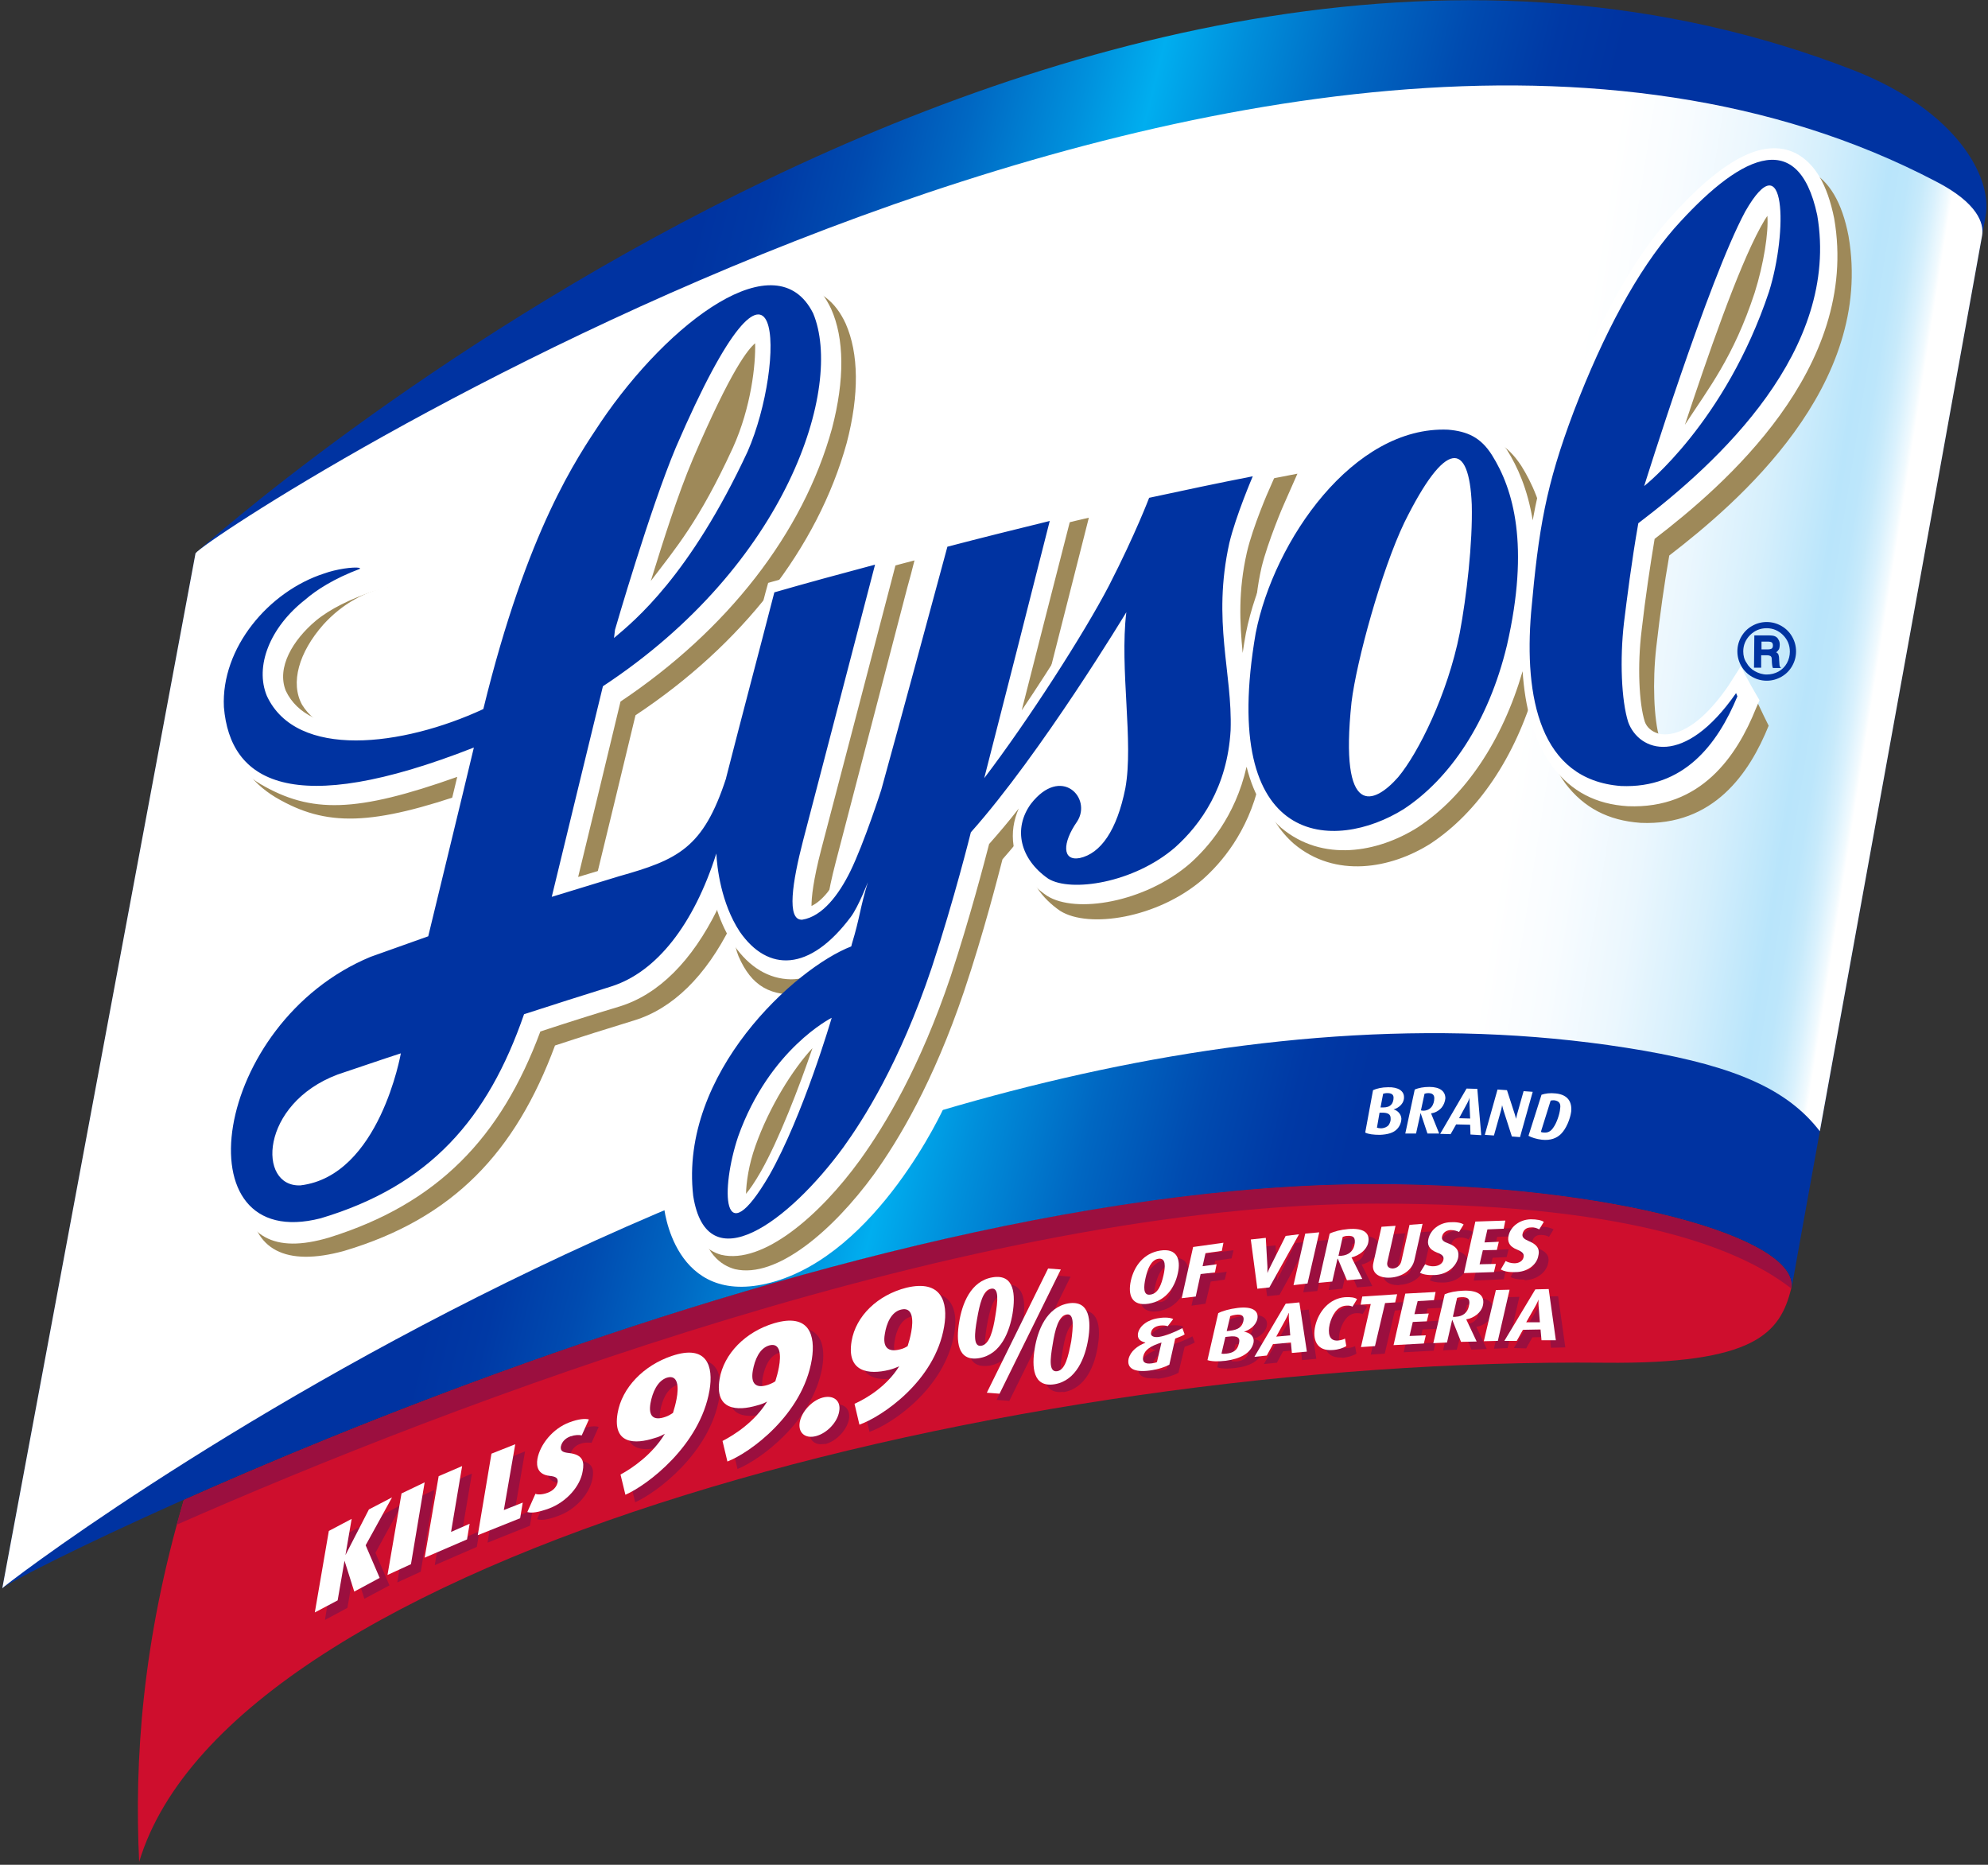 <?xml version="1.0" encoding="UTF-8"?>
<svg width="161px" height="151px" viewBox="0 0 161 151" version="1.1" xmlns="http://www.w3.org/2000/svg" xmlns:xlink="http://www.w3.org/1999/xlink">
    <rect x="0" y="0" width="161" height="151" fill="#333333" stroke="none"/>
    <!-- Generator: Sketch 62 (91390) - https://sketch.com -->
    <title>Lysol_Logo_rgb_lg</title>
    <desc>Created with Sketch.</desc>
    <defs>
        <linearGradient x1="77.081%" y1="58.06%" x2="24.772%" y2="46.459%" id="linearGradient-1">
            <stop stop-color="#0033A1" offset="10%"></stop>
            <stop stop-color="#0039A5" offset="16.12%"></stop>
            <stop stop-color="#004BB0" offset="24.46%"></stop>
            <stop stop-color="#0067C2" offset="34.07%"></stop>
            <stop stop-color="#008FDB" offset="44.54%"></stop>
            <stop stop-color="#00AEEF" offset="51.69%"></stop>
            <stop stop-color="#0090DC" offset="58.05%"></stop>
            <stop stop-color="#0068C3" offset="67.78%"></stop>
            <stop stop-color="#004BB0" offset="76.69%"></stop>
            <stop stop-color="#0039A5" offset="84.39%"></stop>
            <stop stop-color="#0033A1" offset="90%"></stop>
        </linearGradient>
        <linearGradient x1="7.926%" y1="45.519%" x2="92.784%" y2="57.166%" id="linearGradient-2">
            <stop stop-color="#FFFFFF" offset="0%"></stop>
            <stop stop-color="#FFFFFF" offset="80%"></stop>
            <stop stop-color="#F8FCFF" offset="83.96%"></stop>
            <stop stop-color="#EBF7FE" offset="88.06%"></stop>
            <stop stop-color="#D5EFFC" offset="92.21%"></stop>
            <stop stop-color="#B9E5FB" offset="96.13%"></stop>
            <stop stop-color="#BCE6FB" offset="97.25%"></stop>
            <stop stop-color="#C7EAFB" offset="98.14%"></stop>
            <stop stop-color="#D9F1FD" offset="98.96%"></stop>
            <stop stop-color="#F1FAFE" offset="99.73%"></stop>
            <stop stop-color="#FFFFFF" offset="100%"></stop>
        </linearGradient>
    </defs>
    <g id="Page-1" stroke="none" stroke-width="1" fill="none" fill-rule="evenodd">
        <g id="Lysol_Logo_rgb_lg" fill-rule="nonzero">
            <g id="Group">
                <path d="M111.248,95.88 C78.045,95.88 36.555,111.798 14.886,121.46 C11.508,132.917 10.874,142.605 11.27,150.762 C18.739,125.948 82.084,109.871 129.935,110.346 C142.208,110.478 144.161,107.917 145.058,104.354 C145.797,100.262 130.516,95.88 111.248,95.88 Z" id="Path" fill="#CE0E2D"></path>
                <path d="M111.248,95.88 C78.045,95.88 36.555,111.798 14.886,121.46 C14.569,122.542 14.49,122.885 14.305,123.466 C36.344,113.752 78.943,97.464 111.539,97.464 C130.806,97.464 140.387,100.684 145.058,104.327 C145.797,100.262 130.516,95.88 111.248,95.88 Z" id="Path" fill="#9B0F3F"></path>
                <path d="M160.815,17.449 C161.343,14.414 158.545,9.002 150.152,5.702 C87.362,-18.769 17.024,43.637 15.836,44.798 C15.783,45.168 0.211,128.456 0.185,128.614 C1.029,127.558 64.4,95.88 111.248,95.88 C130.516,95.88 145.824,100.235 145.085,104.354 C145.058,104.354 160.34,20.142 160.815,17.449 Z" id="Path" fill="url(#linearGradient-1)"></path>
                <path d="M156.803,14.704 C103.647,-13.199 17.525,42.713 15.836,44.798 C15.81,44.878 0.211,128.456 0.185,128.614 C0.132,128.403 71.025,74.286 133.155,85.083 C140.519,86.376 144.768,88.198 147.381,91.603 C151.234,70.431 160.314,20.301 160.525,19.06 C160.683,18.109 160.182,16.446 156.803,14.704 Z" id="Path" fill="url(#linearGradient-2)"></path>
                <g transform="translate(110.325, 87.907)" fill="#FFFFFF">
                    <path d="M2.534,1.927 L2.534,1.927 C2.85,2.006 3.141,2.297 3.167,2.666 C3.167,2.957 3.035,3.3 2.824,3.511 C2.534,3.828 2.059,3.96 1.425,3.986 C0.924,3.986 0.475,3.933 0.238,3.801 L0.871,0.37 C1.161,0.238 1.584,0.132 2.085,0.132 C2.93,0.106 3.378,0.449 3.378,0.924 C3.405,1.399 3.009,1.795 2.534,1.927 Z M1.61,2.191 C1.584,2.191 1.425,2.191 1.399,2.191 L1.188,3.405 C1.267,3.432 1.372,3.458 1.504,3.458 C1.768,3.458 2.006,3.353 2.138,3.194 C2.243,3.036 2.323,2.825 2.296,2.64 C2.296,2.323 2.085,2.191 1.61,2.191 Z M2.032,0.607 C1.874,0.607 1.768,0.634 1.689,0.66 L1.478,1.769 C1.504,1.769 1.663,1.769 1.689,1.769 C2.006,1.769 2.217,1.69 2.349,1.531 C2.481,1.399 2.534,1.162 2.534,0.977 C2.534,0.713 2.349,0.607 2.032,0.607 Z" id="Shape"></path>
                    <path d="M6.414,1.795 C6.176,2.059 5.859,2.217 5.569,2.244 L5.569,2.244 L6.229,3.881 L5.279,3.881 L4.724,2.217 L4.724,2.217 L4.355,3.881 L3.484,3.881 L4.249,0.317 C4.566,0.185 4.962,0.106 5.437,0.106 C6.308,0.106 6.73,0.475 6.73,1.03 C6.704,1.294 6.598,1.584 6.414,1.795 Z M5.331,0.607 C5.226,0.607 5.12,0.634 5.041,0.66 L4.751,2.006 C4.777,2.006 4.856,2.033 4.936,2.033 C5.2,2.033 5.437,1.927 5.595,1.742 C5.754,1.558 5.833,1.267 5.833,1.03 C5.833,0.739 5.675,0.607 5.331,0.607 Z" id="Shape"></path>
                    <path d="M8.763,3.96 L8.736,3.168 L7.601,3.141 L7.153,3.933 L6.308,3.907 L8.446,0.238 L9.317,0.264 L9.634,4.013 L8.763,3.96 Z M8.683,1.426 C8.683,1.188 8.683,0.977 8.683,0.977 L8.683,0.977 C8.683,0.977 8.631,1.188 8.499,1.426 L7.839,2.64 L8.736,2.666 L8.683,1.426 Z" id="Shape"></path>
                    <path d="M12.774,4.171 L12.115,4.118 L11.428,1.98 C11.376,1.769 11.323,1.584 11.323,1.584 L11.323,1.584 C11.323,1.584 11.296,1.795 11.244,1.98 L10.663,4.039 L9.924,3.986 L10.953,0.317 L11.719,0.37 L12.352,2.323 C12.405,2.508 12.458,2.693 12.458,2.693 L12.458,2.693 C12.458,2.693 12.484,2.508 12.537,2.323 L13.065,0.449 L13.804,0.502 L12.774,4.171 Z" id="Path"></path>
                    <path d="M16.1,3.907 C15.757,4.25 15.255,4.461 14.543,4.382 C14.094,4.329 13.698,4.197 13.461,4.065 L14.516,0.739 C14.833,0.634 15.203,0.581 15.678,0.634 C16.654,0.739 16.997,1.32 16.918,2.112 C16.839,2.693 16.522,3.485 16.1,3.907 Z M15.546,1.188 C15.44,1.188 15.335,1.188 15.255,1.214 L14.464,3.749 C14.516,3.775 14.596,3.801 14.701,3.801 C15.018,3.828 15.255,3.722 15.467,3.405 C15.73,3.062 15.994,2.297 16.021,1.874 C16.1,1.452 15.942,1.241 15.546,1.188 Z" id="Shape"></path>
                </g>
                <path d="M53.763,97.648 C53.763,97.648 54.502,105.964 62.447,103.852 C71.078,101.555 76.462,89.65 76.462,89.65 C68.544,91.894 60.942,94.665 53.763,97.648 Z" id="Path" fill="#FFFFFF"></path>
                <g transform="translate(17.156, 11.879)">
                    <g>
                        <path d="M124.735,44.059 C124.735,44.059 125.606,45.96 126.081,46.884 C124.524,50.738 121.621,55.015 115.709,54.751 C113.096,54.566 111.116,53.536 109.612,51.556 C108.028,49.365 107.369,46.62 107.184,43.822 C105.547,49.445 102.539,53.906 98.685,56.44 C95.465,58.473 90.978,59.265 87.626,56.44 C86.518,55.463 85.462,54.012 84.829,51.504 C83.905,55.543 81.714,58.024 80.262,59.318 C76.594,62.485 70.998,63.33 68.702,61.878 C67.198,60.849 66.248,59.45 65.984,57.813 C65.825,56.783 65.984,55.78 66.406,54.83 C65.588,55.859 64.822,56.81 64.03,57.707 C63.687,59.027 62.5,63.7 60.916,68.399 C58.435,75.738 55.637,80.41 53.605,83.235 C50.306,87.749 45.74,91.682 42.361,90.89 C41.227,90.574 39.854,89.65 39.405,86.561 C38.402,78.034 44.816,71.936 49.25,68.452 C48.775,68.557 48.379,68.557 48.01,68.61 C45.238,68.874 43.708,67.976 42.652,65.548 C42.256,64.545 42.361,63.99 42.045,63.066 C40.012,67.158 37.32,69.798 34.206,70.748 C32.042,71.408 29.957,72.068 27.792,72.781 C24.599,81.387 19.584,86.772 10.716,89.412 C6.018,90.706 3.299,89.359 3.062,85.347 C2.824,78.879 5.965,68.584 14.701,65.363 C15.889,64.967 16.997,64.597 18.185,64.228 C19.162,60.162 20.112,56.255 21.088,52.164 C12.933,55.015 9.264,55.094 5.173,52.692 C3.062,51.424 1.821,49.55 1.399,47.095 C1.056,44.746 1.478,42.528 2.692,40.416 C4.302,37.75 10.452,33.737 14.464,35.612 C12.458,35.955 10.531,37.037 9.027,38.7 C7.047,40.944 6.334,43.426 7.311,45.194 C9.502,48.732 15.862,48.336 22.672,45.406 C26.182,31.441 30.036,26.108 32.015,23.125 C32.068,23.046 32.121,22.967 32.147,22.914 C36.238,16.869 42.573,11.114 47.323,11.325 C49.145,11.483 50.491,12.487 51.335,14.334 C52.391,16.737 52.444,20.063 51.414,23.996 C49.065,32.497 42.916,40.337 34.311,46.039 C33.15,50.87 32.042,55.437 30.88,60.215 C32.068,59.872 33.177,59.529 34.364,59.159 C34.417,59.159 34.47,59.133 34.523,59.106 C39.01,57.866 40.54,57.021 42.071,52.322 C42.071,52.269 42.071,52.216 42.071,52.164 C43.391,47.122 44.658,42.264 45.977,37.169 C46.057,36.905 46.109,36.668 46.189,36.404 C46.4,36.351 46.637,36.272 46.848,36.219 C49.62,35.453 52.259,34.741 55.004,34.001 C55.637,33.843 56.271,33.658 56.904,33.5 C56.72,34.239 56.535,34.952 56.324,35.691 C54.344,43.294 52.47,50.501 50.517,57.971 C49.857,60.506 49.725,61.852 49.725,62.538 C50.57,62.142 51.441,61.086 52.233,59.476 C53.236,57.391 54.529,53.484 54.634,53.114 C56.429,46.514 58.145,40.179 59.966,33.473 C60.045,33.209 60.098,32.972 60.177,32.708 C60.388,32.655 60.599,32.602 60.837,32.549 C63.635,31.837 66.327,31.15 69.124,30.49 C69.758,30.332 70.365,30.2 71.025,30.042 C70.84,30.781 70.655,31.494 70.47,32.233 C69.204,37.196 68.016,41.895 66.775,46.778 C69.336,43.003 71.817,39.017 73.189,36.351 C75.274,32.285 76.383,29.434 76.383,29.408 C76.462,29.197 76.541,28.986 76.62,28.774 C76.805,28.722 76.99,28.695 77.201,28.642 C80.051,28.035 82.77,27.481 85.594,26.927 C86.386,26.768 87.125,26.636 87.917,26.478 C87.547,27.323 87.204,28.088 86.834,28.933 C86.808,28.959 85.515,31.995 85.013,34.054 C84.301,37.196 84.433,39.703 84.67,42.211 C84.749,41.683 84.829,41.155 84.934,40.601 C86.412,33.157 92.931,22.808 101.588,23.204 C103.621,23.363 104.94,24.155 106.049,25.844 C106.893,27.191 107.712,28.986 108.134,31.546 C108.688,28.59 109.427,25.95 110.747,22.439 C113.281,15.839 116.078,10.744 119.087,7.312 C123.521,2.323 126.847,0.686 129.433,1.953 C130.991,2.772 132.02,4.488 132.548,7.233 C134.659,19.377 123.548,28.854 118.031,33.104 C117.636,35.348 117.292,37.776 116.976,40.548 C116.659,43.347 116.791,46.409 117.24,47.887 C117.398,48.362 117.794,48.679 118.322,48.837 C118.955,48.996 121.067,49.26 123.996,45.01 C124.26,44.719 124.735,44.059 124.735,44.059 Z" id="Path" fill="#9E8959"></path>
                        <path d="M124.947,11.827 C123.231,17.053 121.199,19.588 119.298,22.518 L119.298,22.518 C121.093,17.106 123.548,9.952 125.422,6.52 L125.422,6.52 C125.738,5.966 125.791,5.86 125.976,5.597 L125.976,5.597 C126.081,6.943 125.686,9.477 124.947,11.827 Z M43.998,15.918 C44.051,17.608 43.681,21.092 42.203,24.366 L42.203,24.366 C39.458,30.332 37.558,32.523 35.552,35.163 L35.552,35.163 C36.581,31.837 37.716,28.22 38.957,25.29 L38.957,25.29 C42.098,17.977 43.417,16.42 43.998,15.918 Z M43.259,84.792 C43.285,83.868 43.47,82.469 44.024,80.912 L44.024,80.912 C45.133,77.77 47.06,74.682 48.643,72.992 L48.643,72.992 C47.561,76.16 45.925,80.41 44.473,82.971 L44.473,82.971 C43.945,83.895 43.549,84.449 43.259,84.792 Z M123.838,42.053 C123.469,42.607 123.178,43.109 122.809,43.663 C119.879,47.913 117.741,47.676 117.134,47.517 C116.606,47.359 116.21,47.016 116.052,46.567 C115.577,45.089 115.445,42 115.788,39.202 C116.105,36.43 116.474,34.001 116.844,31.758 C122.386,27.507 133.498,17.977 131.387,5.808 C130.832,3.062 129.829,1.346 128.272,0.528 C125.686,-0.739 122.36,0.95 117.926,5.94 C114.917,9.398 112.119,14.519 109.586,21.119 C108.266,24.63 107.5,27.27 106.973,30.253 C106.55,27.692 105.732,25.897 104.888,24.551 C103.779,22.861 102.459,22.069 100.427,21.911 C91.744,21.541 85.224,31.942 83.746,39.387 C83.641,39.941 83.562,40.469 83.482,40.997 C83.245,38.516 83.113,35.981 83.826,32.84 C84.301,30.781 85.62,27.745 85.647,27.719 C86.016,26.874 86.359,26.082 86.729,25.263 C85.937,25.422 85.198,25.554 84.406,25.712 C81.556,26.267 78.837,26.847 76.013,27.455 C75.828,27.507 75.644,27.534 75.432,27.587 C75.353,27.798 75.274,28.009 75.195,28.22 C75.195,28.247 74.086,31.098 72.001,35.189 C70.629,37.829 68.148,41.842 65.588,45.643 C66.828,40.733 68.042,36.034 69.309,31.071 C69.494,30.332 69.679,29.619 69.863,28.88 C69.23,29.038 68.623,29.17 67.963,29.329 C65.165,30.015 62.5,30.675 59.676,31.414 C59.464,31.467 59.253,31.52 59.016,31.599 C58.937,31.863 58.884,32.101 58.805,32.365 C56.983,39.07 55.268,45.432 53.473,52.032 C53.341,52.401 52.074,56.308 51.071,58.42 C50.28,60.03 49.409,61.086 48.564,61.482 C48.564,60.796 48.696,59.423 49.356,56.889 C51.309,49.418 53.209,42.185 55.189,34.582 C55.373,33.843 55.558,33.13 55.769,32.391 C55.136,32.549 54.502,32.734 53.869,32.893 C51.098,33.632 48.485,34.345 45.713,35.137 C45.476,35.189 45.265,35.269 45.054,35.321 C44.974,35.585 44.922,35.823 44.842,36.087 C43.549,41.023 42.335,45.722 41.068,50.606 C39.458,55.886 37.98,56.731 33.309,58.024 C33.256,58.051 33.203,58.051 33.15,58.077 C33.097,58.103 31.329,58.631 29.666,59.133 C30.828,54.355 31.936,49.761 33.097,44.93 C41.702,39.176 47.878,31.335 50.227,22.808 C51.256,18.875 51.23,15.522 50.148,13.12 C49.277,11.272 47.957,10.269 46.136,10.111 C41.385,9.899 35.05,15.707 30.96,21.752 C30.907,21.805 30.854,21.884 30.828,21.964 C28.848,24.947 24.915,30.834 21.405,44.825 C14.596,47.755 7.812,47.913 5.991,44.059 C5.226,42.159 6.572,39.941 8.42,38.384 C9.634,37.38 11.27,36.641 12.748,36.113 C14.226,35.585 17.156,35.189 17.156,35.189 C17.024,34.503 14.358,32.048 9.317,33.579 C6.15,34.556 3.088,36.694 1.478,39.36 C0.264,41.472 -0.185,43.716 0.158,46.039 C0.554,48.494 1.821,50.342 3.933,51.609 C8.05,54.012 11.692,53.932 19.874,51.028 C18.871,55.147 17.948,59.027 16.971,63.093 C15.783,63.489 14.675,63.858 13.487,64.254 C4.751,67.501 0.66,78.034 1.848,84.291 C2.719,88.224 4.962,89.676 9.502,88.33 C18.291,85.584 23.411,80.252 26.605,71.646 C28.769,70.933 30.854,70.273 33.045,69.613 C36.185,68.636 38.878,65.944 40.936,61.773 L40.936,61.878 C41.253,62.829 41.675,63.753 42.282,64.65 C43.523,66.445 45.106,67.396 46.901,67.422 C47.271,67.422 47.667,67.369 48.142,67.264 C43.259,70.933 37.004,76.978 38.297,85.399 C38.851,88.462 40.118,89.412 41.253,89.729 C44.631,90.521 49.224,86.561 52.497,82.047 C54.529,79.222 57.353,74.55 59.834,67.184 C61.391,62.459 62.605,57.787 62.948,56.467 C63.74,55.569 64.532,54.645 65.35,53.589 C64.928,54.54 64.77,55.543 64.928,56.599 C65.192,58.235 66.116,59.634 67.646,60.664 C69.943,62.116 75.538,61.218 79.207,58.051 C80.658,56.757 82.875,54.276 83.799,50.21 C84.433,52.718 85.488,54.17 86.597,55.147 C89.949,57.971 94.436,57.153 97.656,55.12 C101.509,52.586 104.518,48.098 106.154,42.475 C106.339,45.274 106.973,48.019 108.583,50.21 C110.113,52.216 112.093,53.246 114.68,53.404 C120.592,53.642 123.495,49.365 125.052,45.485 C125.131,45.3 125.342,44.825 125.342,44.825 C125.342,44.825 124.102,42.739 123.838,42.053 Z M73.136,45.062 C73.083,44.086 73.057,43.32 73.031,42.343 L73.031,42.343 C71.394,44.904 69.151,48.283 66.67,51.609 L66.67,51.609 C67.303,50.738 68.57,50.157 69.6,50.765 L69.6,50.765 C70.602,49.392 73.11,45.828 73.136,45.062 Z M95.412,45.907 C95.887,42.739 97.735,35.981 99.556,31.837 L99.556,31.837 C100.19,30.411 101.192,29.329 101.192,29.329 L101.192,29.329 C101.14,27.93 100.981,27.323 100.876,27.059 L100.876,27.059 C100.533,27.243 99.582,28.035 97.867,31.546 L97.867,31.546 C96.151,35.11 94.119,42.396 93.723,45.59 L93.723,45.59 C93.169,50.633 93.881,51.504 93.961,51.583 L93.961,51.583 C94.093,51.609 94.489,51.53 95.333,50.553 L95.333,50.553 C95.307,50.553 95.016,48.521 95.412,45.907 Z M13.065,77.665 C13.566,76.662 13.593,76.53 13.857,75.685 L13.857,75.685 C12.801,76.028 11.798,76.371 10.769,76.741 L10.769,76.741 C7.364,77.981 6.387,80.569 6.493,81.968 L6.493,81.968 C6.572,82.496 7.443,83.42 7.522,83.05 L7.522,83.05 C8.024,79.618 10.188,78.483 13.065,77.665 Z" id="Shape" fill="#FFFFFF"></path>
                        <path d="M101.06,39.387 C100.084,44.323 97.709,49.101 96.072,51.055 L96.072,51.055 C94.119,53.272 91.295,54.46 92.298,44.983 L92.298,44.983 C92.694,41.683 94.726,34.292 96.574,30.438 L96.574,30.438 C99.926,23.653 101.826,23.812 102.037,28.986 L102.037,28.986 C102.116,32.074 101.615,36.43 101.06,39.387 Z M124.181,5.253 C127.48,-0.528 127.639,6.864 126.108,11.747 L126.108,11.747 C122.571,22.333 115.999,27.481 115.999,27.481 L115.999,27.481 C115.999,27.481 121.172,10.85 124.181,5.253 Z M100.11,22.914 C92.456,22.597 86.016,31.89 84.538,39.387 C81.503,56.942 90.978,57.1 96.521,53.642 C100.216,51.213 103.383,46.646 104.888,40.363 C106.735,32.285 105.415,27.745 103.673,24.973 C102.776,23.548 101.694,23.046 100.11,22.914 Z M114.706,46.594 C114.152,44.851 114.02,41.525 114.363,38.542 C114.6,36.641 114.97,33.632 115.524,30.49 C121.99,25.58 131.888,16.473 130.014,5.544 C128.43,-1.874 123.495,0.924 118.427,6.626 C115.445,10.058 112.726,15.1 110.298,21.436 C108.028,27.455 107.448,30.939 106.841,37.724 C106.286,44.508 107.5,51.266 114.125,51.768 C119.166,51.979 121.911,48.468 123.548,44.508 C123.521,44.429 123.469,44.323 123.442,44.244 C119.219,50.316 115.577,48.969 114.706,46.594 Z M82.4,32.101 C82.928,29.883 84.301,26.689 84.301,26.689 C81.45,27.243 78.732,27.824 75.908,28.431 C75.908,28.431 74.825,31.309 72.661,35.533 C70.629,39.44 66.089,46.488 62.552,51.134 C64.347,44.138 66.063,37.407 67.858,30.306 C65.06,30.992 62.394,31.652 59.57,32.391 C57.749,39.123 56.033,45.485 54.212,52.084 C54.212,52.084 52.84,56.361 51.705,58.684 C50.781,60.558 49.461,62.327 47.825,62.591 C46.505,62.697 47.033,59.476 47.878,56.203 C48.749,52.85 53.711,33.869 53.711,33.843 C50.939,34.582 48.3,35.295 45.555,36.087 C44.235,41.208 42.942,46.039 41.649,51.108 C41.649,51.108 41.649,51.134 41.649,51.134 C39.801,56.81 37.743,57.734 32.965,59.08 C32.886,59.106 27.528,60.743 27.528,60.743 C28.927,55.015 30.247,49.497 31.672,43.69 C46.664,33.817 51.177,19.403 48.696,13.49 C45.74,7.576 37.004,14.176 31.514,22.28 C29.587,25.184 25.549,30.966 21.986,45.538 C15.44,48.573 6.862,49.629 4.46,44.482 C3.458,42.079 4.698,38.912 7.575,36.668 C8.42,35.928 9.871,34.978 11.983,34.186 C11.983,34.16 11.983,34.133 11.983,34.107 C11.455,34.001 10.056,34.213 9.106,34.556 C4.592,36.008 0.739,40.601 0.977,45.379 C1.478,51.398 6.44,54.46 21.22,48.653 C19.98,53.853 18.766,58.79 17.525,63.937 C15.942,64.492 14.437,65.046 12.854,65.601 C1.99840144e-15,70.933 -2.639,89.702 8.815,86.772 C17.657,84.132 22.355,78.721 25.285,70.247 C27.66,69.481 29.957,68.742 32.332,68.003 C36.027,66.841 39.036,62.961 40.857,57.232 C40.91,58.315 41.227,61.245 42.757,63.568 C45.027,66.841 48.406,66.841 51.758,62.353 C52.365,61.535 53.13,59.555 53.13,59.555 C52.47,61.72 52.497,62.38 51.837,64.545 L51.784,64.756 C47.271,66.498 37.848,75.025 38.983,84.951 C40.092,92.026 46.769,87.01 51.15,81.017 C52.708,78.853 55.69,74.259 58.303,66.472 C60.124,60.954 61.47,55.516 61.47,55.516 C67.145,49.154 74.06,37.697 74.06,37.697 C73.506,42.291 74.667,48.204 73.981,51.952 C73.295,55.384 71.975,57.232 70.286,57.602 C68.86,57.866 68.86,56.387 70.075,54.645 C71.315,52.744 68.781,50.052 66.327,53.22 C64.875,55.226 65.456,57.681 67.726,59.265 C69.547,60.4 74.667,59.634 78.019,56.731 C80.078,54.883 82.242,51.873 82.506,47.253 C82.664,42.555 81.001,38.463 82.4,32.101 Z M32.649,39.123 C32.649,39.123 35.473,29.355 37.584,24.34 L37.584,24.34 C46.4,3.907 46.505,17.581 43.391,24.683 L43.391,24.683 C38.693,34.767 34.232,38.384 32.57,39.783 L32.57,39.783 C32.596,39.545 32.622,39.36 32.649,39.123 Z M7.179,84.106 C3.669,84.264 3.88,77.506 10.188,75.13 L10.188,75.13 C11.93,74.55 13.593,73.969 15.308,73.414 L15.308,73.414 C15.308,73.388 13.593,83.34 7.179,84.106 Z M45.133,83.314 C41.279,89.887 41.2,84.396 42.625,80.146 L42.625,80.146 C45.159,73.045 50.2,70.537 50.2,70.537 C50.2,70.537 47.904,78.43 45.133,83.314 Z" id="Shape" fill="#0033A1"></path>
                    </g>
                    <path d="M128.299,40.865 C128.299,41.287 128.193,41.683 127.982,42.053 C127.771,42.423 127.48,42.713 127.111,42.924 C126.741,43.135 126.345,43.241 125.923,43.241 C125.501,43.241 125.105,43.135 124.735,42.924 C124.366,42.713 124.076,42.423 123.864,42.053 C123.653,41.683 123.548,41.287 123.548,40.865 C123.548,40.443 123.653,40.047 123.864,39.677 C124.076,39.308 124.366,39.017 124.735,38.806 C125.105,38.595 125.501,38.489 125.923,38.489 C126.345,38.489 126.741,38.595 127.111,38.806 C127.48,39.017 127.771,39.308 127.982,39.677 C128.193,40.047 128.299,40.443 128.299,40.865 Z M127.797,40.891 C127.797,40.363 127.612,39.915 127.243,39.545 C126.873,39.176 126.425,38.991 125.923,38.991 C125.395,38.991 124.947,39.176 124.577,39.545 C124.208,39.915 124.023,40.363 124.023,40.865 C124.023,41.208 124.102,41.525 124.287,41.789 C124.445,42.079 124.683,42.317 124.973,42.475 C125.263,42.634 125.58,42.739 125.923,42.739 C126.266,42.739 126.583,42.66 126.873,42.502 C127.164,42.343 127.401,42.106 127.56,41.815 C127.718,41.525 127.797,41.208 127.797,40.891 Z M124.92,39.572 L126.081,39.572 C126.319,39.572 126.504,39.598 126.609,39.651 C126.715,39.703 126.82,39.783 126.873,39.915 C126.952,40.02 126.979,40.179 126.979,40.337 C126.979,40.469 126.952,40.601 126.926,40.68 C126.873,40.759 126.794,40.865 126.689,40.944 C126.794,40.997 126.847,41.05 126.873,41.129 C126.9,41.208 126.926,41.314 126.926,41.499 C126.952,41.815 126.952,42.027 126.979,42.053 C126.979,42.106 127.032,42.159 127.084,42.211 L126.425,42.211 C126.398,42.132 126.372,42.079 126.372,42.027 C126.372,41.974 126.345,41.895 126.345,41.789 C126.345,41.551 126.319,41.419 126.319,41.367 C126.293,41.314 126.266,41.261 126.213,41.235 C126.161,41.208 126.081,41.182 125.923,41.182 L125.474,41.182 L125.474,42.185 L124.894,42.185 L124.92,39.572 Z M125.501,40.073 L125.501,40.707 L125.976,40.707 C126.161,40.707 126.266,40.68 126.345,40.627 C126.398,40.575 126.425,40.495 126.425,40.39 C126.425,40.284 126.398,40.205 126.345,40.152 C126.293,40.099 126.161,40.073 125.976,40.073 L125.501,40.073 Z" id="Shape" fill="#0033A1"></path>
                </g>
            </g>
            <path d="M94.726,102.532 C94.7,102.532 94.673,102.532 94.62,102.532 C94.013,102.611 93.723,103.377 93.565,104.09 C93.406,104.776 93.354,105.436 93.881,105.436 C93.908,105.436 93.934,105.436 93.987,105.436 C94.62,105.357 94.884,104.591 95.043,103.878 C95.175,103.219 95.228,102.532 94.726,102.532 M93.459,106.202 C92.403,106.202 92.166,105.383 92.403,104.301 C92.667,103.139 93.433,102.083 94.779,101.872 C94.911,101.846 95.016,101.846 95.122,101.846 C96.178,101.846 96.415,102.664 96.178,103.747 C95.914,104.934 95.148,105.964 93.802,106.175 C93.697,106.175 93.565,106.202 93.459,106.202" id="Shape" fill="#9B0F3F"></path>
            <polygon id="Path" fill="#9B0F3F" points="96.494 105.726 97.418 101.555 99.899 101.239 99.741 101.899 98.421 102.083 98.184 103.139 99.345 102.981 99.187 103.615 98.052 103.773 97.629 105.568"></polygon>
            <path d="M102.618,104.961 L102.09,100.975 L103.304,100.843 L103.436,103.192 C103.436,103.403 103.436,103.694 103.436,103.694 L103.436,103.694 C103.436,103.694 103.541,103.403 103.673,103.166 L104.914,100.658 L105.996,100.526 L103.621,104.855 L102.618,104.961" id="Path" fill="#9B0F3F"></path>
            <polygon id="Path" fill="#9B0F3F" points="105.547 104.644 106.471 100.499 107.606 100.394 106.682 104.538"></polygon>
            <path d="M110.034,100.658 C109.981,100.658 109.929,100.658 109.876,100.658 C109.744,100.658 109.638,100.711 109.533,100.737 L109.19,102.268 C109.216,102.268 109.269,102.268 109.322,102.268 C109.348,102.268 109.401,102.268 109.427,102.268 C110.008,102.215 110.377,101.899 110.483,101.397 C110.589,100.895 110.509,100.658 110.034,100.658 M107.606,104.459 L108.503,100.473 C108.873,100.288 109.401,100.156 110.008,100.103 C110.14,100.103 110.245,100.077 110.377,100.077 C111.407,100.077 111.776,100.526 111.618,101.239 C111.486,101.793 110.932,102.242 110.272,102.4 L110.272,102.4 L111.143,104.142 L109.902,104.248 L109.163,102.506 L109.137,102.506 L108.715,104.354 L107.606,104.459" id="Shape" fill="#9B0F3F"></path>
            <path d="M113.228,104.063 C112.383,104.063 111.855,103.615 112.014,102.875 L112.674,99.945 L113.809,99.866 L113.149,102.796 C113.07,103.139 113.254,103.324 113.545,103.324 C113.571,103.324 113.571,103.324 113.597,103.324 C113.914,103.298 114.204,103.087 114.284,102.717 L114.943,99.787 L115.999,99.708 L115.339,102.638 C115.155,103.43 114.336,103.984 113.386,104.037 C113.333,104.063 113.281,104.063 113.228,104.063" id="Path" fill="#9B0F3F"></path>
            <path d="M116.738,103.852 C116.29,103.852 115.999,103.773 115.788,103.667 L116.21,102.981 C116.342,103.06 116.553,103.139 116.844,103.139 C116.87,103.139 116.897,103.139 116.923,103.139 C117.319,103.113 117.609,102.902 117.662,102.611 C117.715,102.347 117.583,102.189 117.134,102.031 C116.448,101.767 116.342,101.344 116.448,100.922 C116.606,100.235 117.319,99.602 118.243,99.576 C118.295,99.576 118.348,99.576 118.401,99.576 C118.823,99.576 119.114,99.655 119.298,99.76 L118.929,100.367 C118.797,100.288 118.586,100.209 118.322,100.209 C118.295,100.209 118.269,100.209 118.243,100.209 C117.873,100.235 117.636,100.42 117.556,100.711 C117.477,101.001 117.688,101.159 118.058,101.291 C118.902,101.608 118.929,102.031 118.85,102.479 C118.691,103.219 117.9,103.826 116.949,103.852 C116.897,103.852 116.817,103.852 116.738,103.852" id="Path" fill="#9B0F3F"></path>
            <polygon id="Path" fill="#9B0F3F" points="119.351 103.694 120.275 99.523 122.73 99.444 122.571 100.103 121.251 100.156 121.014 101.212 122.175 101.159 122.017 101.793 120.882 101.846 120.618 102.981 121.938 102.928 121.779 103.588"></polygon>
            <path d="M123.416,103.615 C122.888,103.615 122.545,103.535 122.334,103.403 L122.73,102.717 C122.861,102.796 123.099,102.902 123.416,102.902 L123.442,102.902 C123.838,102.902 124.128,102.691 124.181,102.4 C124.234,102.136 124.102,101.978 123.653,101.793 C122.967,101.529 122.861,101.08 122.967,100.658 C123.125,99.945 123.838,99.364 124.762,99.338 C124.788,99.338 124.815,99.338 124.841,99.338 C125.316,99.338 125.633,99.444 125.818,99.549 L125.448,100.156 C125.316,100.077 125.079,99.998 124.815,99.998 C124.815,99.998 124.788,99.998 124.788,99.998 C124.419,99.998 124.181,100.183 124.102,100.499 C124.023,100.79 124.234,100.948 124.603,101.107 C125.448,101.45 125.474,101.899 125.369,102.321 C125.21,103.06 124.419,103.641 123.469,103.667 C123.495,103.615 123.469,103.615 123.416,103.615" id="Path" fill="#9B0F3F"></path>
            <path d="M94.858,109.29 C93.961,109.581 93.512,109.871 93.38,110.399 C93.301,110.769 93.433,110.98 93.829,110.98 C93.908,110.98 93.961,110.98 94.066,110.953 C94.251,110.927 94.383,110.901 94.489,110.848 L94.858,109.29 M93.301,111.613 C92.456,111.613 92.06,111.27 92.219,110.637 C92.377,110.003 92.958,109.581 93.565,109.343 L93.565,109.317 C93.116,109.211 92.905,108.973 92.984,108.551 C93.116,107.944 93.802,107.442 94.7,107.337 C94.884,107.31 95.043,107.31 95.175,107.31 C95.465,107.31 95.703,107.363 95.835,107.416 L95.386,107.997 C95.28,107.97 95.148,107.944 94.99,107.944 C94.911,107.944 94.858,107.944 94.779,107.97 C94.357,108.023 94.093,108.234 94.04,108.525 C93.987,108.789 94.172,108.921 94.462,108.921 C94.515,108.921 94.568,108.921 94.647,108.921 C95.201,108.841 95.914,108.551 96.574,108.208 L96.758,108.709 C96.574,108.815 96.204,108.973 95.94,109.053 L95.439,111.165 C95.096,111.349 94.594,111.534 93.829,111.64 C93.67,111.613 93.486,111.613 93.301,111.613" id="Shape" fill="#9B0F3F"></path>
            <path d="M101.06,107.046 C101.008,107.046 100.955,107.046 100.876,107.046 C100.717,107.073 100.585,107.099 100.453,107.152 L100.163,108.366 L100.374,108.34 C101.087,108.261 101.377,108.023 101.483,107.574 C101.588,107.231 101.43,107.046 101.06,107.046 M100.585,108.815 C100.48,108.815 100.401,108.815 100.269,108.841 L100.058,108.868 L99.741,110.214 C99.794,110.241 99.873,110.241 99.952,110.241 C100.005,110.241 100.084,110.241 100.163,110.241 C100.691,110.188 101.034,109.95 101.14,109.475 C101.245,109.026 101.113,108.815 100.585,108.815 M99.371,110.821 C99.055,110.821 98.791,110.795 98.58,110.716 L99.45,106.914 C99.794,106.73 100.374,106.571 100.981,106.492 C101.166,106.466 101.324,106.466 101.456,106.466 C102.354,106.466 102.697,106.835 102.591,107.39 C102.459,107.944 101.931,108.287 101.509,108.419 L101.509,108.419 C101.931,108.472 102.407,108.762 102.275,109.343 C102.09,110.161 101.245,110.637 100.058,110.769 C99.794,110.795 99.556,110.821 99.371,110.821" id="Shape" fill="#9B0F3F"></path>
            <path d="M105.204,106.941 L105.204,106.941 C105.178,106.941 105.125,107.152 104.94,107.442 L104.175,108.841 L105.31,108.736 L105.204,107.416 C105.151,107.152 105.204,106.941 105.204,106.941 M102.354,110.452 L104.888,106.149 L105.996,106.043 L106.603,110.029 L105.442,110.135 L105.363,109.29 L103.911,109.422 L103.41,110.346 L102.354,110.452" id="Shape" fill="#9B0F3F"></path>
            <path d="M108.53,109.924 C107.395,109.924 107.078,109 107.316,107.944 C107.58,106.835 108.424,105.753 109.718,105.647 C109.823,105.647 109.902,105.647 109.981,105.647 C110.325,105.647 110.536,105.7 110.72,105.806 L110.351,106.413 C110.245,106.36 110.14,106.334 109.955,106.334 C109.902,106.334 109.876,106.334 109.823,106.334 C109.084,106.386 108.688,107.126 108.503,107.838 C108.345,108.525 108.451,109.158 109.084,109.158 C109.11,109.158 109.137,109.158 109.163,109.158 C109.427,109.132 109.586,109.079 109.744,109 L109.85,109.607 C109.559,109.792 109.19,109.897 108.741,109.95 C108.662,109.924 108.583,109.924 108.53,109.924" id="Path" fill="#9B0F3F"></path>
            <polygon id="Path" fill="#9B0F3F" points="111.011 109.686 111.829 106.202 110.984 106.254 111.143 105.594 113.94 105.41 113.782 106.043 112.964 106.122 112.146 109.607"></polygon>
            <polygon id="Path" fill="#9B0F3F" points="113.677 109.501 114.627 105.357 117.081 105.225 116.923 105.885 115.603 105.964 115.366 107.02 116.501 106.941 116.369 107.601 115.207 107.653 114.943 108.789 116.263 108.709 116.105 109.369"></polygon>
            <path d="M119.219,105.621 C119.193,105.621 119.166,105.621 119.14,105.621 C119.008,105.621 118.902,105.647 118.797,105.674 L118.454,107.205 C118.48,107.205 118.559,107.231 118.639,107.231 C118.665,107.231 118.665,107.231 118.691,107.231 C119.272,107.205 119.641,106.888 119.747,106.386 C119.879,105.885 119.773,105.621 119.219,105.621 M116.87,109.343 L117.794,105.383 C118.163,105.225 118.691,105.119 119.298,105.093 C119.351,105.093 119.404,105.093 119.483,105.093 C120.644,105.093 121.067,105.568 120.908,106.334 C120.776,106.888 120.196,107.337 119.562,107.442 L119.562,107.442 L120.407,109.237 L119.166,109.29 L118.454,107.495 L118.454,107.495 L117.979,109.29 L116.87,109.343" id="Shape" fill="#9B0F3F"></path>
            <polygon id="Path" fill="#9B0F3F" points="120.988 109.211 121.938 105.04 123.046 105.014 122.096 109.158"></polygon>
            <path d="M125.395,105.832 C125.395,105.832 125.316,106.043 125.158,106.334 L124.392,107.68 L125.501,107.653 L125.395,106.307 C125.395,106.043 125.422,105.832 125.395,105.832 L125.395,105.832 M122.598,109.158 L125.105,104.987 L126.187,104.961 L126.768,109.105 L125.606,109.132 L125.527,108.261 L124.102,108.287 L123.6,109.185 L122.598,109.158" id="Shape" fill="#9B0F3F"></path>
            <polygon id="Path" fill="#9B0F3F" points="26.314 131.175 27.423 124.549 29.27 123.572 28.769 126.528 28.795 126.502 30.669 122.833 32.543 121.83 30.405 125.737 31.54 128.376 29.508 129.459 28.716 126.977 28.69 126.977 28.135 130.198"></polygon>
            <polygon id="Path" fill="#9B0F3F" points="32.174 128.139 33.309 121.513 35.182 120.642 34.074 127.268"></polygon>
            <polygon id="Path" fill="#9B0F3F" points="35.209 126.74 36.317 120.14 38.218 119.322 37.32 124.654 38.825 123.994 38.614 125.261"></polygon>
            <polygon id="Path" fill="#9B0F3F" points="39.485 124.918 40.593 118.292 42.52 117.527 41.596 122.885 43.127 122.278 42.916 123.545"></polygon>
            <path d="M43.84,123.07 C43.708,123.07 43.576,123.044 43.496,123.017 L44.156,121.539 C44.235,121.566 44.341,121.592 44.473,121.592 C44.658,121.592 44.895,121.566 45.133,121.46 C45.581,121.302 45.872,120.985 45.951,120.615 C46.004,120.272 45.819,120.14 45.291,120.087 C44.367,119.982 44.209,119.348 44.315,118.715 C44.526,117.553 45.529,116.259 46.901,115.758 C47.429,115.573 47.851,115.494 48.142,115.494 C48.274,115.494 48.406,115.52 48.485,115.547 L47.904,116.84 C47.825,116.814 47.719,116.814 47.587,116.814 C47.403,116.814 47.191,116.84 46.98,116.919 C46.558,117.078 46.294,117.368 46.215,117.738 C46.162,118.107 46.373,118.213 46.875,118.266 C48.036,118.398 48.115,119.005 47.983,119.718 C47.772,120.932 46.637,122.226 45.265,122.727 C44.658,122.965 44.183,123.07 43.84,123.07" id="Path" fill="#9B0F3F"></path>
            <path d="M55.083,112.115 C55.004,112.115 54.898,112.141 54.793,112.168 C54.027,112.432 53.631,113.356 53.473,114.227 C53.341,115.045 53.552,115.467 54.107,115.467 C54.265,115.467 54.476,115.441 54.714,115.362 C54.951,115.283 55.162,115.151 55.321,115.045 C55.426,114.702 55.532,114.332 55.611,113.91 C55.743,113.039 55.717,112.115 55.083,112.115 M51.441,121.645 L51.045,120.008 C52.021,119.48 53.631,118.371 54.634,116.708 C54.397,116.84 54.133,116.972 53.816,117.051 C53.315,117.21 52.787,117.342 52.338,117.342 C51.309,117.342 50.517,116.787 50.807,115.045 C51.15,112.986 52.919,111.165 55.215,110.399 C55.743,110.214 56.218,110.135 56.588,110.135 C58.224,110.135 58.514,111.613 58.25,113.197 C57.485,117.659 53.209,120.853 51.441,121.645" id="Shape" fill="#9B0F3F"></path>
            <path d="M63.344,109.501 C63.265,109.501 63.16,109.528 63.08,109.554 C62.289,109.792 61.919,110.716 61.761,111.587 C61.629,112.432 61.84,112.854 62.42,112.854 C62.579,112.854 62.764,112.828 62.975,112.748 C63.212,112.669 63.423,112.564 63.582,112.458 C63.687,112.115 63.793,111.745 63.872,111.323 C64.03,110.452 64.03,109.501 63.344,109.501 M59.728,118.952 L59.332,117.289 C60.309,116.787 61.945,115.731 62.948,114.095 C62.711,114.227 62.447,114.332 62.13,114.412 C61.681,114.544 61.18,114.649 60.758,114.649 C59.649,114.649 58.805,114.095 59.121,112.3 C59.464,110.241 61.233,108.472 63.529,107.785 C64.03,107.627 64.453,107.574 64.822,107.574 C66.538,107.574 66.855,109.079 66.591,110.716 C65.799,115.177 61.497,118.239 59.728,118.952" id="Shape" fill="#9B0F3F"></path>
            <path d="M66.485,116.946 C65.852,116.946 65.456,116.471 65.561,115.758 C65.693,114.913 66.538,114.016 67.409,113.778 C67.567,113.725 67.699,113.725 67.831,113.725 C68.491,113.725 68.86,114.2 68.755,114.913 C68.597,115.784 67.752,116.682 66.881,116.919 C66.749,116.919 66.617,116.946 66.485,116.946" id="Path" fill="#9B0F3F"></path>
            <path d="M74.007,106.598 C73.928,106.598 73.849,106.598 73.77,106.624 C72.978,106.809 72.582,107.733 72.45,108.604 C72.292,109.475 72.556,109.924 73.189,109.924 C73.321,109.924 73.506,109.897 73.69,109.845 C73.928,109.792 74.139,109.686 74.298,109.607 C74.403,109.264 74.509,108.894 74.588,108.472 C74.746,107.574 74.72,106.598 74.007,106.598 M70.418,115.943 L70.022,114.253 C70.998,113.804 72.635,112.828 73.638,111.217 C73.4,111.323 73.136,111.428 72.82,111.508 C72.424,111.613 72.001,111.666 71.632,111.666 C70.444,111.666 69.468,111.085 69.784,109.185 C70.127,107.126 71.922,105.436 74.218,104.882 C74.641,104.776 75.01,104.723 75.327,104.723 C77.201,104.723 77.57,106.307 77.28,107.997 C76.515,112.458 72.186,115.335 70.418,115.943" id="Shape" fill="#9B0F3F"></path>
            <path d="M81.133,104.934 C81.107,104.934 81.081,104.934 81.054,104.934 C80.394,105.04 80.13,106.175 79.919,107.39 C79.735,108.525 79.629,109.554 80.183,109.554 C80.21,109.554 80.236,109.554 80.262,109.554 C80.922,109.449 81.186,108.34 81.397,107.152 C81.609,105.99 81.714,104.934 81.133,104.934 M79.708,110.61 C78.283,110.61 78.257,109 78.494,107.68 C78.732,106.202 79.418,104.327 81.213,104.037 C81.345,104.01 81.477,104.01 81.609,104.01 C83.034,104.01 83.06,105.621 82.849,106.967 C82.611,108.393 81.899,110.293 80.13,110.584 C79.972,110.61 79.84,110.61 79.708,110.61 M87.257,107.046 C87.23,107.046 87.204,107.046 87.178,107.046 C86.518,107.152 86.227,108.287 86.043,109.475 C85.858,110.61 85.752,111.64 86.307,111.64 C86.333,111.64 86.359,111.64 86.386,111.64 C87.046,111.534 87.283,110.425 87.521,109.211 C87.705,108.102 87.811,107.046 87.257,107.046 M85.831,112.722 C84.406,112.722 84.38,111.112 84.591,109.792 C84.829,108.34 85.541,106.439 87.31,106.149 C87.441,106.122 87.573,106.122 87.679,106.122 C89.078,106.122 89.131,107.733 88.893,109.079 C88.656,110.531 87.943,112.405 86.175,112.722 C86.069,112.696 85.937,112.722 85.831,112.722 M81.74,113.435 L80.711,113.356 L85.673,103.298 L86.702,103.377 L81.74,113.435" id="Shape" fill="#9B0F3F"></path>
            <path d="M93.01,105.568 C91.664,105.779 91.321,104.882 91.585,103.694 C91.849,102.532 92.615,101.476 93.961,101.265 C95.307,101.054 95.65,101.951 95.386,103.113 C95.122,104.327 94.357,105.357 93.01,105.568 M93.829,101.925 C93.222,102.004 92.931,102.77 92.773,103.483 C92.615,104.195 92.562,104.934 93.169,104.829 C93.802,104.75 94.066,103.984 94.225,103.271 C94.383,102.585 94.436,101.846 93.829,101.925" id="Shape" fill="#FFFFFF"></path>
            <polygon id="Path" fill="#FFFFFF" points="97.629 101.476 97.392 102.532 98.527 102.374 98.395 103.034 97.233 103.166 96.838 104.987 95.703 105.119 96.626 100.975 99.081 100.631 98.949 101.291"></polygon>
            <path d="M102.802,104.248 L101.826,104.354 L101.298,100.367 L102.512,100.235 L102.644,102.585 C102.644,102.796 102.644,103.087 102.644,103.087 L102.644,103.087 C102.644,103.087 102.75,102.796 102.882,102.559 L104.122,100.077 L105.204,99.945 L102.802,104.248 Z" id="Path" fill="#FFFFFF"></path>
            <polygon id="Path" fill="#FFFFFF" points="104.756 104.063 105.706 99.892 106.841 99.787 105.89 103.931"></polygon>
            <path d="M109.084,103.667 L108.345,101.925 L108.319,101.925 L107.896,103.773 L106.788,103.878 L107.685,99.892 C108.055,99.708 108.583,99.576 109.19,99.523 C110.483,99.417 110.984,99.866 110.8,100.658 C110.668,101.212 110.087,101.661 109.454,101.819 L109.454,101.819 L110.325,103.562 L109.084,103.667 Z M109.084,100.077 C108.952,100.077 108.847,100.13 108.741,100.156 L108.398,101.687 C108.424,101.687 108.53,101.687 108.635,101.687 C109.216,101.635 109.586,101.318 109.691,100.816 C109.797,100.262 109.665,100.024 109.084,100.077" id="Shape" fill="#FFFFFF"></path>
            <path d="M112.594,103.456 C111.644,103.509 111.037,103.06 111.222,102.268 L111.882,99.338 L113.017,99.259 L112.357,102.189 C112.278,102.559 112.489,102.717 112.806,102.717 C113.122,102.691 113.413,102.479 113.492,102.11 L114.152,99.18 L115.207,99.1 L114.548,102.031 C114.363,102.849 113.545,103.403 112.594,103.456" id="Path" fill="#FFFFFF"></path>
            <path d="M116.184,103.245 C115.603,103.271 115.234,103.192 114.996,103.06 L115.419,102.374 C115.55,102.453 115.814,102.559 116.158,102.532 C116.553,102.506 116.844,102.295 116.897,102.004 C116.949,101.74 116.817,101.582 116.369,101.423 C115.682,101.159 115.577,100.737 115.682,100.315 C115.841,99.602 116.553,98.995 117.477,98.968 C117.979,98.942 118.348,99.021 118.533,99.153 L118.163,99.76 C118.005,99.681 117.768,99.602 117.477,99.602 C117.108,99.628 116.87,99.813 116.791,100.103 C116.712,100.42 116.923,100.552 117.292,100.684 C118.137,101.001 118.163,101.45 118.084,101.872 C117.9,102.611 117.134,103.219 116.184,103.245" id="Path" fill="#FFFFFF"></path>
            <polygon id="Path" fill="#FFFFFF" points="118.559 103.087 119.483 98.916 121.911 98.836 121.779 99.496 120.46 99.549 120.222 100.605 121.383 100.552 121.225 101.212 120.09 101.239 119.826 102.374 121.146 102.347 120.988 103.007"></polygon>
            <path d="M122.73,103.007 C122.149,103.034 121.779,102.928 121.542,102.796 L121.938,102.11 C122.07,102.189 122.334,102.295 122.65,102.295 C123.046,102.295 123.337,102.083 123.389,101.793 C123.442,101.529 123.31,101.371 122.861,101.186 C122.175,100.922 122.07,100.473 122.175,100.051 C122.334,99.338 123.046,98.757 123.97,98.731 C124.471,98.731 124.841,98.81 125.026,98.942 L124.656,99.549 C124.498,99.47 124.287,99.364 123.996,99.391 C123.627,99.391 123.389,99.576 123.31,99.892 C123.231,100.183 123.442,100.341 123.812,100.499 C124.656,100.843 124.683,101.291 124.577,101.714 C124.445,102.427 123.68,103.007 122.73,103.007" id="Path" fill="#FFFFFF"></path>
            <path d="M95.175,108.393 L94.7,110.505 C94.357,110.689 93.855,110.874 93.09,110.98 C91.876,111.138 91.242,110.821 91.4,110.029 C91.559,109.396 92.14,108.973 92.747,108.736 L92.747,108.709 C92.298,108.604 92.087,108.366 92.166,107.944 C92.298,107.337 92.984,106.835 93.881,106.73 C94.383,106.65 94.805,106.703 95.016,106.809 L94.568,107.39 C94.436,107.337 94.225,107.31 93.961,107.337 C93.538,107.39 93.274,107.601 93.222,107.891 C93.142,108.181 93.433,108.313 93.829,108.261 C94.383,108.181 95.096,107.891 95.755,107.548 L95.94,108.049 C95.808,108.155 95.439,108.287 95.175,108.393 M94.066,108.709 C93.169,109 92.72,109.29 92.588,109.818 C92.483,110.267 92.694,110.478 93.274,110.399 C93.459,110.373 93.591,110.346 93.697,110.293 L94.066,108.709 Z" id="Shape" fill="#FFFFFF"></path>
            <path d="M99.266,110.188 C98.606,110.267 98.104,110.241 97.788,110.135 L98.659,106.334 C99.002,106.149 99.582,105.99 100.216,105.911 C101.483,105.753 101.958,106.175 101.826,106.809 C101.694,107.363 101.166,107.706 100.744,107.838 L100.744,107.838 C101.166,107.891 101.641,108.181 101.509,108.762 C101.298,109.581 100.453,110.029 99.266,110.188 M99.477,108.234 L99.239,108.261 L98.923,109.607 C99.028,109.633 99.16,109.633 99.345,109.607 C99.873,109.554 100.216,109.317 100.321,108.841 C100.48,108.34 100.269,108.129 99.477,108.234 M100.058,106.466 C99.899,106.492 99.767,106.518 99.635,106.571 L99.345,107.785 L99.582,107.759 C100.295,107.68 100.585,107.442 100.691,106.994 C100.797,106.571 100.585,106.386 100.058,106.466" id="Shape" fill="#FFFFFF"></path>
            <path d="M104.624,109.554 L104.544,108.709 L103.093,108.841 L102.591,109.765 L101.588,109.871 L104.122,105.568 L105.231,105.462 L105.838,109.449 L104.624,109.554 Z M104.386,106.835 C104.36,106.545 104.386,106.334 104.386,106.334 L104.36,106.334 C104.36,106.334 104.28,106.545 104.122,106.835 L103.357,108.234 L104.492,108.129 L104.386,106.835 Z" id="Shape" fill="#FFFFFF"></path>
            <path d="M107.923,109.317 C106.63,109.422 106.26,108.472 106.524,107.337 C106.788,106.228 107.632,105.146 108.926,105.04 C109.401,105.014 109.718,105.066 109.902,105.198 L109.533,105.806 C109.427,105.753 109.269,105.7 109.005,105.726 C108.266,105.779 107.87,106.518 107.685,107.231 C107.527,107.944 107.632,108.604 108.345,108.551 C108.609,108.525 108.767,108.472 108.926,108.393 L109.031,109 C108.767,109.158 108.398,109.29 107.923,109.317" id="Path" fill="#FFFFFF"></path>
            <polygon id="Path" fill="#FFFFFF" points="112.172 105.515 111.354 109 110.219 109.079 111.011 105.594 110.193 105.647 110.325 104.987 113.149 104.802 112.99 105.462"></polygon>
            <polygon id="Path" fill="#FFFFFF" points="112.858 108.921 113.809 104.75 116.263 104.618 116.131 105.278 114.811 105.357 114.548 106.413 115.709 106.36 115.55 106.994 114.416 107.046 114.152 108.181 115.471 108.129 115.313 108.789"></polygon>
            <path d="M118.322,108.657 L117.609,106.862 L117.609,106.862 L117.187,108.709 L116.078,108.762 L117.002,104.802 C117.372,104.644 117.9,104.538 118.507,104.512 C119.8,104.459 120.275,104.961 120.09,105.726 C119.958,106.281 119.378,106.73 118.744,106.835 L118.744,106.835 L119.589,108.63 L118.322,108.657 Z M118.348,105.04 C118.216,105.04 118.111,105.066 118.005,105.093 L117.662,106.624 C117.688,106.624 117.794,106.65 117.9,106.624 C118.48,106.598 118.85,106.281 118.955,105.779 C119.087,105.251 118.955,105.014 118.348,105.04" id="Shape" fill="#FFFFFF"></path>
            <polygon id="Path" fill="#FFFFFF" points="120.169 108.604 121.146 104.459 122.254 104.433 121.304 108.577"></polygon>
            <path d="M124.841,108.525 L124.762,107.653 L123.337,107.68 L122.835,108.577 L121.832,108.577 L124.34,104.406 L125.422,104.38 L126.002,108.525 L124.841,108.525 Z M124.603,105.726 C124.577,105.436 124.603,105.225 124.603,105.225 L124.603,105.225 C124.603,105.225 124.524,105.436 124.366,105.726 L123.6,107.073 L124.709,107.073 L124.603,105.726 Z" id="Shape" fill="#FFFFFF"></path>
            <polygon id="Path" fill="#FFFFFF" points="28.69 128.878 27.898 126.37 27.898 126.397 27.344 129.591 25.496 130.567 26.631 123.968 28.479 122.991 27.977 125.921 27.977 125.921 29.877 122.226 31.751 121.249 29.613 125.129 30.748 127.769"></polygon>
            <polygon id="Path" fill="#FFFFFF" points="31.382 127.532 32.517 120.932 34.391 120.034 33.282 126.66"></polygon>
            <polygon id="Path" fill="#FFFFFF" points="34.391 126.133 35.526 119.533 37.426 118.715 36.529 124.047 38.033 123.387 37.822 124.654"></polygon>
            <polygon id="Path" fill="#FFFFFF" points="38.693 124.311 39.801 117.711 41.728 116.946 40.804 122.278 42.335 121.671 42.124 122.938"></polygon>
            <path d="M44.473,122.146 C43.602,122.463 43.048,122.542 42.705,122.437 L43.364,120.958 C43.523,121.038 43.919,121.038 44.341,120.879 C44.79,120.721 45.08,120.404 45.159,120.034 C45.212,119.691 45.027,119.559 44.499,119.506 C43.576,119.401 43.417,118.767 43.523,118.134 C43.734,116.972 44.763,115.679 46.109,115.177 C46.875,114.887 47.403,114.86 47.693,114.94 L47.112,116.233 C46.901,116.18 46.584,116.18 46.189,116.312 C45.766,116.471 45.502,116.761 45.423,117.131 C45.37,117.5 45.581,117.606 46.083,117.659 C47.244,117.791 47.323,118.398 47.191,119.11 C47.007,120.351 45.872,121.618 44.473,122.146" id="Path" fill="#FFFFFF"></path>
            <path d="M50.649,121.038 L50.253,119.401 C51.23,118.873 52.84,117.764 53.843,116.101 C53.605,116.233 53.341,116.365 53.024,116.444 C51.414,116.972 49.593,116.946 50.016,114.438 C50.359,112.379 52.127,110.557 54.423,109.792 C57.247,108.841 57.802,110.61 57.459,112.59 C56.693,117.051 52.417,120.272 50.649,121.038 M54.001,111.56 C53.236,111.824 52.84,112.748 52.681,113.62 C52.497,114.676 52.919,115.072 53.895,114.728 C54.133,114.649 54.344,114.517 54.502,114.412 C54.608,114.068 54.714,113.699 54.793,113.276 C54.978,112.326 54.925,111.27 54.001,111.56" id="Shape" fill="#FFFFFF"></path>
            <path d="M58.91,118.345 L58.514,116.682 C59.491,116.18 61.127,115.124 62.13,113.488 C61.893,113.62 61.629,113.725 61.312,113.804 C59.702,114.28 57.854,114.2 58.277,111.666 C58.62,109.607 60.388,107.838 62.684,107.152 C65.535,106.307 66.063,108.102 65.746,110.082 C65.007,114.57 60.705,117.659 58.91,118.345 M62.289,108.947 C61.497,109.185 61.127,110.109 60.969,110.98 C60.784,112.036 61.206,112.458 62.183,112.141 C62.42,112.062 62.632,111.956 62.79,111.851 C62.896,111.508 63.001,111.138 63.08,110.716 C63.265,109.739 63.212,108.683 62.289,108.947" id="Shape" fill="#FFFFFF"></path>
            <path d="M66.089,116.286 C65.218,116.523 64.611,116.022 64.77,115.151 C64.928,114.306 65.746,113.408 66.617,113.171 C67.514,112.933 68.121,113.435 67.963,114.28 C67.831,115.151 66.987,116.048 66.089,116.286" id="Path" fill="#FFFFFF"></path>
            <path d="M69.6,115.362 L69.204,113.672 C70.207,113.224 71.817,112.247 72.82,110.637 C72.582,110.742 72.318,110.848 72.001,110.927 C70.391,111.323 68.544,111.138 68.966,108.604 C69.309,106.545 71.104,104.855 73.4,104.274 C76.251,103.588 76.805,105.436 76.462,107.416 C75.723,111.851 71.394,114.728 69.6,115.362 M72.978,106.043 C72.186,106.228 71.79,107.152 71.658,108.023 C71.473,109.079 71.896,109.528 72.899,109.264 C73.136,109.211 73.347,109.105 73.506,109 C73.611,108.683 73.717,108.287 73.796,107.865 C73.981,106.888 73.928,105.806 72.978,106.043" id="Shape" fill="#FFFFFF"></path>
            <path d="M79.286,109.977 C77.491,110.267 77.438,108.525 77.676,107.073 C77.913,105.594 78.6,103.72 80.394,103.43 C82.189,103.139 82.242,104.882 82.004,106.36 C81.767,107.785 81.081,109.686 79.286,109.977 M80.262,104.354 C79.603,104.459 79.339,105.594 79.128,106.809 C78.916,107.997 78.811,109.079 79.471,108.973 C80.13,108.868 80.421,107.759 80.606,106.571 C80.817,105.33 80.922,104.222 80.262,104.354 M80.949,112.854 L79.919,112.775 L84.881,102.717 L85.911,102.796 L80.949,112.854 Z M85.409,112.088 C83.614,112.379 83.562,110.637 83.799,109.185 C84.037,107.733 84.749,105.858 86.518,105.542 C88.286,105.251 88.365,106.994 88.128,108.445 C87.89,109.897 87.178,111.798 85.409,112.088 M86.386,106.439 C85.726,106.545 85.436,107.68 85.251,108.868 C85.04,110.082 84.934,111.138 85.62,111.033 C86.28,110.927 86.518,109.818 86.755,108.604 C86.914,107.442 87.019,106.334 86.386,106.439" id="Shape" fill="#FFFFFF"></path>
        </g>
    </g>
</svg>